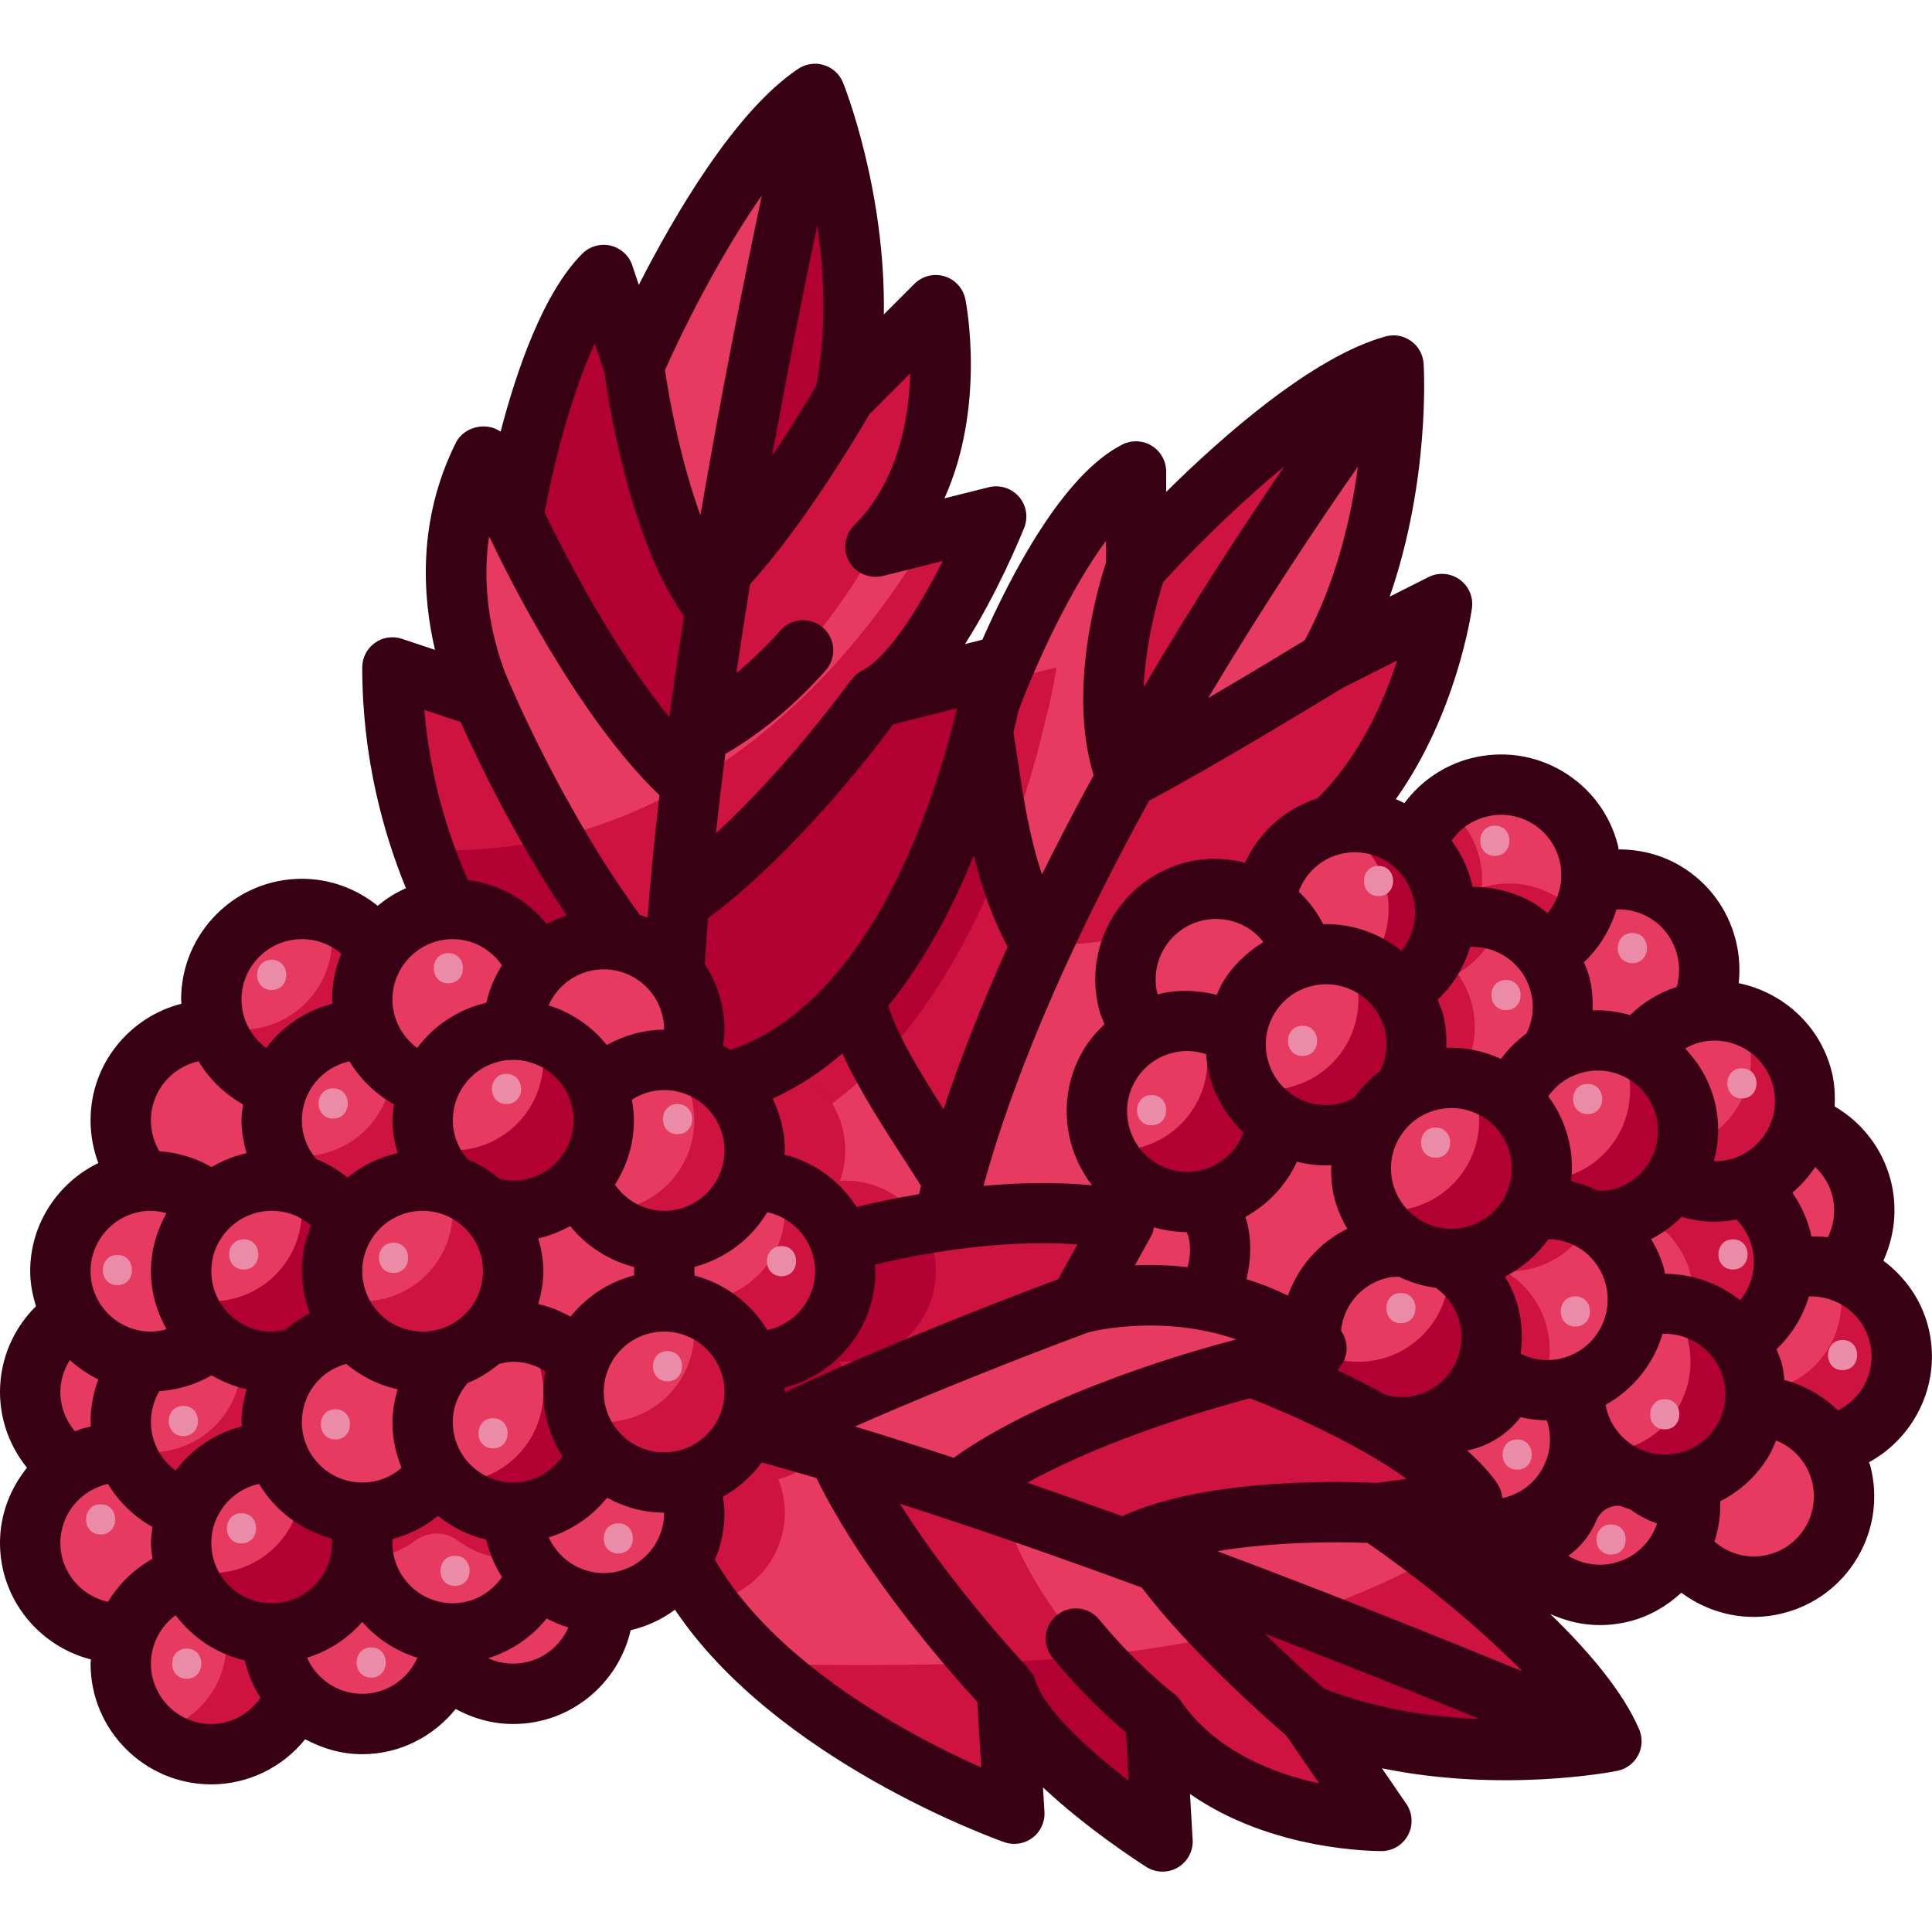 <svg id="Two_Tone" height="512" viewBox="0 0 64 64" width="512" xmlns="http://www.w3.org/2000/svg"><path d="m33 17.11-4 1c3-3 2-8 2-8l-3 3c1-5-1-10-1-10-3 2-6 9-6 9l-1-3c-2 2-3 8-3 8l-1-2c-2 4 0 8 0 8l-3-1c0 3.47 1 6.27 1.85 8.01.05-.01.1-.01.15-.01 1.29 0 2.39.81 2.81 1.96.54-.59 1.32-.96 2.19-.96.2 0 .4.02.59.06.7.14 1.32.52 1.74 1.06.42.51.67 1.17.67 1.88 0 .39-.08.77-.22 1.11.47.12.89.36 1.24.68 1.74-.46 3.16-1.52 4.32-2.85 2.35-2.69 3.62-6.51 4.21-8.85.08-.33.15-.63.21-.89 0 0 0-.01.01-.02.16-.74.23-1.18.23-1.18l-4 1c2-1 4-6 4-6z" fill="#e63a60"/><path d="m43.98 21.92c2.51-4.44 2.18-9.81 2.18-9.81-3.47.96-8.52 6.67-8.52 6.67l-.01-3.16c-2.44 1.23-4.72 7.29-4.86 7.67-.01.01-.01.02-.01.02-.06.26-.13.56-.21.89-.59 2.34-1.86 6.16-4.21 8.85-1.16 1.33-2.58 2.39-4.32 2.85.6.54.98 1.33.98 2.21 0 .36-.06.7-.18 1.01.06-.01.12-.01.18-.01 1.33 0 2.45.86 2.84 2.06l.16-.06c.78-.21 1.94-.48 3.26-.67 1.07-.16 2.24-.26 3.43-.25.36-.79 1.07-1.42 1.99-1.66.05-.02.1-.03.16-.04-.18-.28-.32-.59-.41-.93-.34-1.35.27-2.71 1.43-3.36-.22-.3-.39-.63-.48-1.01-.21-.81-.07-1.62.32-2.28.4-.66 1.04-1.17 1.84-1.37.84-.22 1.69-.06 2.36.37.12-1.21.98-2.26 2.23-2.58.01 0 .03-.01.04-.01 2.96-2.75 3.6-7.31 3.6-7.31z" fill="#e63a60"/><path d="m53.38 57.68s0 0-.01-.01c-.68-1.59-2.49-3.39-4.19-4.84-1.84-1.56-3.54-2.7-3.54-2.7l1.7-.23 1.43-.2c-.35-.51-.89-1.01-1.53-1.47-.5-.38-1.07-.73-1.64-1.05-.4-.11-.76-.3-1.08-.57 0 0-.01 0-.01-.01-.25-.12-.49-.24-.72-.34-1.3-.62-2.33-.99-2.33-.99l2.15-.61c-1.61-1.22-3.36-1.64-4.81-1.72-1.76-.13-3.05.24-3.05.24l1.53-2.76c-.84-.16-1.72-.23-2.59-.23-1.19-.01-2.36.09-3.43.25-1.32.19-2.48.46-3.26.67l-.16.06c.11.29.16.61.16.94 0 1.66-1.34 3-3 3-.06 0-.12 0-.18-.01.12.31.18.65.18 1.01 0 .42-.08.81-.24 1.17-.35.84-1.08 1.49-1.98 1.72.14.34.22.72.22 1.11 0 .58-.17 1.12-.45 1.58 2.75 5.47 11.05 8.39 11.05 8.39l-.25-4.12c.61 2.15 5.16 5.04 5.16 5.04l-.24-4.12c2.39 3.51 7.49 3.44 7.49 3.44l-2.4-3.5c4.73 1.91 10.02.86 10.02.86z" fill="#e63a60"/><path d="m53.38 57.68s0 0-.01-.01c-.68-1.59-2.49-3.39-4.19-4.84-1.84-1.56-3.54-2.7-3.54-2.7l1.7-.23 1.43-.2c-.35-.51-.89-1.01-1.53-1.47-.5-.38-1.07-.73-1.64-1.05-.4-.11-.76-.3-1.08-.57 0 0-.01 0-.01-.01-.25-.12-.49-.24-.72-.34-1.3-.62-2.33-.99-2.33-.99l2.15-.61c-1.61-1.22-3.36-1.64-4.81-1.72-1.76-.13-3.05.24-3.05.24l1.53-2.76c-.84-.16-1.72-.23-2.59-.23-1.19-.01-2.36.09-3.43.25-1.32.19-2.48.46-3.26.67l-.16.06c.11.29.16.61.16.94 0 1.66-1.34 3-3 3-.06 0-.12 0-.18-.01.12.31.18.65.18 1.01 0 .42-.08.81-.24 1.17-.35.84-1.08 1.49-1.98 1.72.14.34.22.72.22 1.11 0 .58-.17 1.12-.45 1.58 2.75 5.47 11.05 8.39 11.05 8.39l-.25-4.12c.61 2.15 5.16 5.04 5.16 5.04l-.24-4.12c2.39 3.51 7.49 3.44 7.49 3.44l-2.4-3.5c4.73 1.91 10.02.86 10.02.86z" fill="#e63a60"/><path d="m43.98 21.92c2.51-4.44 2.18-9.81 2.18-9.81-3.47.96-8.52 6.67-8.52 6.67l-.01-3.16c-2.44 1.23-4.72 7.29-4.86 7.67-.01.01-.01.02-.01.02-.06.26-.13.56-.21.89-.59 2.34-1.86 6.16-4.21 8.85-1.16 1.33-2.58 2.39-4.32 2.85.6.54.98 1.33.98 2.21 0 .36-.06.7-.18 1.01.06-.01.12-.01.18-.01 1.33 0 2.45.86 2.84 2.06l.16-.06c.78-.21 1.94-.48 3.26-.67 1.07-.16 2.24-.26 3.43-.25.36-.79 1.07-1.42 1.99-1.66.05-.02.1-.03.16-.04-.18-.28-.32-.59-.41-.93-.34-1.35.27-2.71 1.43-3.36-.22-.3-.39-.63-.48-1.01-.21-.81-.07-1.62.32-2.28.4-.66 1.04-1.17 1.84-1.37.84-.22 1.69-.06 2.36.37.12-1.21.98-2.26 2.23-2.58.01 0 .03-.01.04-.01 2.96-2.75 3.6-7.31 3.6-7.31z" fill="#e63a60"/><path d="m33 17.11-4 1c3-3 2-8 2-8l-3 3c1-5-1-10-1-10-3 2-6 9-6 9l-1-3c-2 2-3 8-3 8l-1-2c-2 4 0 8 0 8l-3-1c0 3.47 1 6.27 1.85 8.01.05-.01.1-.01.15-.01 1.29 0 2.39.81 2.81 1.96.54-.59 1.32-.96 2.19-.96.2 0 .4.02.59.06.7.14 1.32.52 1.74 1.06.42.51.67 1.17.67 1.88 0 .39-.08.77-.22 1.11.47.12.89.36 1.24.68 1.74-.46 3.16-1.52 4.32-2.85 2.35-2.69 3.62-6.51 4.21-8.85.08-.33.15-.63.21-.89 0 0 0-.01.01-.02.16-.74.23-1.18.23-1.18l-4 1c2-1 4-6 4-6z" fill="#e63a60"/><path d="m62.91 44.2c-.26-1.02-1.01-1.78-1.92-2.09.65-.73.94-1.74.67-2.76-.26-1.02-1.02-1.79-1.96-2.1.13-.48.14-1 0-1.52-.39-1.53-1.89-2.49-3.42-2.21.33-.62.44-1.38.25-2.14-.42-1.61-2.05-2.57-3.65-2.16-.06.01-.12.03-.18.05.04-.33.02-.67-.07-1.02-.41-1.61-2.05-2.57-3.65-2.16-1.02.26-1.77 1-2.09 1.92-.71-.64-1.72-.93-2.72-.69-.01 0-.03.01-.04.01-1.25.32-2.11 1.37-2.23 2.58-.67-.43-1.52-.59-2.36-.37-.8.2-1.44.71-1.84 1.37-.39.66-.53 1.47-.32 2.28.09.38.26.71.48 1.01-1.16.65-1.77 2.01-1.43 3.36.09.34.23.65.41.93-.06.01-.11.02-.16.04-.92.24-1.63.87-1.99 1.66.87 0 1.75.07 2.59.23l-1.53 2.76s1.29-.37 3.05-.24c1.45.08 3.2.5 4.81 1.72l-2.15.61s.444.16 1.112.443c-.353.36-.572.853-.572 1.397 0 1.105.895 2 2 2 .377 0 .729-.105 1.029-.287-.014.094-.029.189-.029.287 0 1.105.895 2 2 2 .003 0 .005-.001.008-.001.617.459 1.377 1.047 2.172 1.721.59-.28 1.05-.74 1.35-1.28.69 1 1.96 1.51 3.21 1.19.84-.22 1.5-.76 1.88-1.46.7 1 1.96 1.51 3.21 1.19 1.61-.41 2.57-2.04 2.16-3.65-.09-.34-.23-.66-.42-.94.06 0 .11-.02.17-.03 1.61-.41 2.58-2.04 2.17-3.65zm-16.94 3.204c0-.001.001-.002.001-.004.001.001.002.001.003.002-.002.001-.003.001-.004.002z" fill="#e63a60"/><path d="m27.84 41.17c-.39-1.2-1.51-2.06-2.84-2.06-.06 0-.12 0-.18.01.12-.31.18-.65.18-1.01 0-.88-.38-1.67-.98-2.21-.35-.32-.77-.56-1.24-.68.14-.34.22-.72.22-1.11 0-.71-.25-1.37-.67-1.88-.42-.54-1.04-.92-1.74-1.06-.19-.04-.39-.06-.59-.06-.87 0-1.65.37-2.19.96-.42-1.15-1.52-1.96-2.81-1.96-.05 0-.1 0-.15.01-.98.04-1.84.56-2.35 1.33-.54-.81-1.45-1.34-2.5-1.34-1.66 0-3 1.34-3 3 0 .36.06.7.18 1.01-.06-.01-.12-.01-.18-.01-1.66 0-3 1.34-3 3 0 .78.29 1.49.77 2.01-1.55.11-2.77 1.41-2.77 2.99 0 .54.14 1.04.38 1.47-.83.54-1.38 1.47-1.38 2.53 0 1.05.53 1.96 1.34 2.5-.81.54-1.34 1.45-1.34 2.5 0 1.66 1.34 3 3 3 .06 0 .12 0 .18-.01-.12.31-.18.65-.18 1.01 0 1.66 1.34 3 3 3 1.29 0 2.39-.81 2.81-1.96.54.59 1.32.96 2.19.96 1.29 0 2.39-.81 2.8-1.95.55.59 1.33.95 2.2.95 1.66 0 3-1.34 3-3 1.08 0 2.02-.57 2.55-1.42.28-.46.45-1 .45-1.58 0-.39-.08-.77-.22-1.11.9-.23 1.63-.88 1.98-1.72.16-.36.24-.75.24-1.17 0-.36-.06-.7-.18-1.01.06.01.12.01.18.01 1.66 0 3-1.34 3-3 0-.33-.05-.65-.16-.94z" fill="#e63a60"/><path d="m28 13.11s-2.16 3.78-4.09 5.78h-.01c1.38-8.4 3.1-15.78 3.1-15.78s2 5 1 10z" fill="#b20033"/><path d="m22.89 25.95c-3.09-2.67-5.89-8.84-5.89-8.84s1-6 3-8l1 3s.7 5.63 2.7 8.03c-.22 1.4-.42 2.81-.61 4.22-.07.53-.13 1.06-.2 1.59z" fill="#b20033"/><path d="m34.49 31.32h.01c-1.2 2.6-2.23 5.25-2.91 7.79-1.26-2-2.98-4.38-3.25-6.06 2.35-2.69 3.62-6.51 4.21-8.85.38 2.25.55 4.79 1.94 7.12z" fill="#ce1340"/><path d="m34.5 31.32c.87-1.88 1.83-3.75 2.82-5.53 2.46-1.29 6.66-3.87 6.66-3.87l3.79-1.91s-.64 4.56-3.6 7.31c-.01 0-.03.01-.04.01-1.25.32-2.11 1.37-2.23 2.58-.67-.43-1.52-.59-2.36-.37-.8.2-1.44.71-1.84 1.37-.98.39-3.01.41-3.2.41z" fill="#ce1340"/><path d="m46.16 12.11s-4.64 6.09-8.84 13.68c-1.16-2.91.32-7.01.32-7.01s5.05-5.71 8.52-6.67z" fill="#ce1340"/><path d="m53.37 57.67c.01.01.01.01.01.01s-5.29 1.05-10.02-.86c0 0-3.3-2.81-4.91-5.07 7.81 2.88 14.59 5.78 14.92 5.92z" fill="#ce1340"/><path d="m45.64 50.13s-5.68-.35-8.4 1.18c-1.32-.48-2.67-.96-4.02-1.42-.49-.16-.97-.33-1.45-.48v-.01c3.2-2.55 9.69-4.13 9.69-4.13s1.03.37 2.33.99c.23.1.47.22.72.34 0 .01.01.01.01.01.32.27.68.46 1.08.57.57.32 1.14.67 1.64 1.05.64.46 1.18.96 1.53 1.47l-1.43.2z" fill="#ce1340"/><path d="m38.27 56.88.24 4.12s-4.55-2.89-5.16-5.04c0 0-3.94-4.15-5.6-7.83 1.31.39 2.65.82 4.02 1.28.48.15.96.32 1.45.48l-.01.04c1.19 4.02 5.06 6.95 5.06 6.95z" fill="#ce1340"/><path d="m34.69 40.19c.87 0 1.75.07 2.59.23l-1.53 2.76s-6.13 2.25-10.27 4.29v.01c-.24-.07-.48-.14-.72-.2.16-.36.24-.75.24-1.17 0-.36-.06-.7-.18-1.01.06.01.12.01.18.01 1.66 0 3-1.34 3-3 0-.33-.05-.65-.16-.94l.16-.06c.78-.21 1.94-.48 3.26-.67 1.07-.16 2.24-.26 3.43-.25z" fill="#ce1340"/><path d="m23.9 18.89h.01c1.93-2 4.09-5.78 4.09-5.78l3-3s1 5-2 8c0 0-2.17 4.34-5.9 6.25h-.01c.19-1.41.39-2.82.61-4.22.07-.42.14-.83.2-1.25z" fill="#ce1340"/><path d="m28.34 33.05c-1.16 1.33-2.58 2.39-4.32 2.85-.35-.32-.77-.56-1.24-.68.14-.34.22-.72.22-1.11 0-.71-.25-1.37-.67-1.88.04-.76.1-1.55.16-2.35h.01c3.32-2.31 6.5-6.77 6.5-6.77l4-1s-.07.44-.23 1.18c-.01.01-.01.02-.01.02-.06.26-.13.56-.21.89-.59 2.34-1.86 6.16-4.21 8.85z" fill="#b20033"/><path d="m20 31.11c-.87 0-1.65.37-2.19.96-.42-1.15-1.52-1.96-2.81-1.96-.05 0-.1 0-.15.01-.85-1.74-1.85-4.54-1.85-8.01l3 1s1.82 4.37 4.59 8.06c-.19-.04-.39-.06-.59-.06z" fill="#ce1340"/><path d="m23.9 18.89c-.06.42-.13.83-.2 1.25-2-2.4-2.7-8.03-2.7-8.03s3-7 6-9c0 0-1.72 7.38-3.1 15.78z" fill="#e63a60"/><path d="m17 17.11s2.8 6.17 5.89 8.84c-.16 1.34-.29 2.65-.4 3.93-.06.8-.12 1.59-.16 2.35-.42-.54-1.04-.92-1.74-1.06-2.77-3.69-4.59-8.06-4.59-8.06s-2-4 0-8z" fill="#e63a60"/><path d="m33 17.11s-2 5-4 6c0 0-3.18 4.46-6.5 6.77h-.01c.11-1.28.24-2.59.4-3.93.07-.53.13-1.06.2-1.59h.01c3.73-1.91 5.9-6.25 5.9-6.25z" fill="#e63a60"/><path d="m14.039 28.158c.262.748.543 1.413.811 1.962.05-.01.1-.01.15-.01 1.29 0 2.39.81 2.81 1.96.54-.59 1.32-.96 2.19-.96.2 0 .4.02.59.06-.84-1.119-1.591-2.3-2.232-3.404-1.363.323-2.808.45-4.319.392z" fill="#b20033"/><path d="m20.59 31.17c.7.14 1.32.52 1.74 1.06.04-.76.1-1.55.16-2.35.11-1.28.24-2.59.4-3.93-.003-.003-.007-.007-.01-.01-1.396.817-2.906 1.444-4.522 1.826.641 1.104 1.392 2.285 2.232 3.404z" fill="#ce1340"/><path d="m22.892 25.934c-.001.005-.001.011-.002.016-.16 1.34-.29 2.65-.4 3.93h.01c3.32-2.31 6.5-6.77 6.5-6.77 2-1 4-6 4-6l-2.165.541c-1.956 3.334-4.63 6.341-7.943 8.283z" fill="#ce1340"/><path d="m46.16 12.11s.33 5.37-2.18 9.81c0 0-4.2 2.58-6.66 3.87 4.2-7.59 8.84-13.68 8.84-13.68z" fill="#e63a60"/><path d="m37.64 18.78s-1.48 4.1-.32 7.01c-.99 1.78-1.95 3.65-2.82 5.53-.01 0-.01 0-.01 0-1.39-2.33-1.56-4.87-1.94-7.12.08-.33.15-.63.21-.89 0 0 0-.01.01-.02.14-.38 2.42-6.44 4.86-7.67z" fill="#e63a60"/><path d="m34.5 31.32c.19 0 2.22-.02 3.2-.41-.39.66-.53 1.47-.32 2.28.09.38.26.71.48 1.01-1.16.65-1.77 2.01-1.43 3.36.09.34.23.65.41.93-.06.01-.11.02-.16.04-.92.24-1.63.87-1.99 1.66-1.19-.01-2.36.09-3.43.25.1-.44.21-.88.33-1.33.68-2.54 1.71-5.19 2.91-7.79z" fill="#e63a60"/><path d="m28.34 33.05c.27 1.68 1.99 4.06 3.25 6.06-.12.45-.23.89-.33 1.33-1.32.19-2.48.46-3.26.67l-.16.06c-.39-1.2-1.51-2.06-2.84-2.06-.06 0-.12 0-.18.01.12-.31.18-.65.18-1.01 0-.88-.38-1.67-.98-2.21 1.74-.46 3.16-1.52 4.32-2.85z" fill="#e63a60"/><path d="m33.27 28.28v.01c-.86 2.2-2.09 4.6-3.8 6.51l-.33.36c-.4-.76-.7-1.49-.8-2.11 2.35-2.69 3.62-6.51 4.21-8.85.12.71.22 1.45.34 2.2.04.25.09.5.14.76.01.05.02.11.03.17.06.32.13.63.21.95z" fill="#b20033"/><path d="m35 22.11s-.08.51-.27 1.37c-.01.01-.01.02-.01.02-.08.3-.16.65-.25 1.03-.27 1.05-.66 2.36-1.2 3.75-.08-.32-.15-.63-.21-.95-.01-.06-.02-.12-.03-.17-.05-.26-.1-.51-.14-.76-.12-.75-.22-1.49-.34-2.2.08-.33.15-.63.21-.89 0 0 0-.01.01-.02.03-.07.12-.32.27-.7z" fill="#ce1340"/><path d="m29.14 35.16c-1.17 1.22-2.54 2.21-4.15 2.75-.05-.8-.42-1.51-.97-2.01 1.74-.46 3.16-1.52 4.32-2.85.1.62.4 1.35.8 2.11z" fill="#ce1340"/><path d="m22.89 25.95c-.16 1.34-.29 2.65-.4 3.93-.03.44-.07.87-.1 1.3-.32.06-.62.18-.89.34-.28-.17-.58-.28-.91-.35-.84-1.12-1.59-2.3-2.23-3.4 1.61-.39 3.12-1.01 4.52-1.83z" fill="#ce1340"/><path d="m27.56 36.55c-.78.58-1.63 1.05-2.57 1.36-.05-.8-.42-1.51-.97-2.01.63-.17 1.22-.41 1.77-.72 0 .01 0 .03-.01.04.47.12.89.36 1.24.68.21.19.39.41.54.65z" fill="#b20033"/><path d="m38.45 51.75c-.4-.15-.8-.29-1.21-.44 2.72-1.53 8.4-1.18 8.4-1.18s1.7 1.14 3.54 2.7c1.7 1.45 3.51 3.25 4.19 4.84-.33-.14-7.11-3.04-14.92-5.92z" fill="#e63a60"/><path d="m43.36 56.82 2.4 3.5s-5.1.07-7.49-3.44c0 0-3.87-2.93-5.06-6.95l.01-.04c1.35.46 2.7.94 4.02 1.42.41.15.81.29 1.21.44 1.61 2.26 4.91 5.07 4.91 5.07z" fill="#e63a60"/><path d="m41.46 45.27s-6.49 1.58-9.69 4.13v.01c-1.37-.46-2.71-.89-4.02-1.28-.77-.23-1.53-.45-2.27-.65v-.01c4.14-2.04 10.27-4.29 10.27-4.29s1.29-.37 3.05-.24c1.45.08 3.2.5 4.81 1.72z" fill="#e63a60"/><path d="m33.35 55.96.25 4.12s-8.3-2.92-11.05-8.39c.28-.46.45-1 .45-1.58 0-.39-.08-.77-.22-1.11.9-.23 1.63-.88 1.98-1.72.24.06.48.13.72.2.74.2 1.5.42 2.27.65 1.66 3.68 5.6 7.83 5.6 7.83z" fill="#e63a60"/><path d="m53.37 57.67c-.263-.111-4.612-1.971-10.309-4.176-.829.263-1.671.486-2.525.673 1.422 1.457 2.824 2.652 2.824 2.652 4.73 1.91 10.02.86 10.02.86s0 .001-.01-.009z" fill="#b20033"/><path d="m36.133 54.851c-1.18.118-2.37.195-3.567.24.474.541.785.87.785.87.61 2.15 5.16 5.04 5.16 5.04l-.24-4.12c-.001-.001-1-.759-2.138-2.03z" fill="#b20033"/><path d="m49.18 52.83c-.567-.481-1.114-.914-1.609-1.294-1.443.823-2.952 1.464-4.51 1.959 5.697 2.205 10.046 4.064 10.309 4.176-.68-1.591-2.49-3.391-4.19-4.841z" fill="#ce1340"/><path d="m40.536 54.168c-1.441.317-2.913.535-4.404.683 1.138 1.271 2.137 2.029 2.137 2.029 2.39 3.51 7.49 3.44 7.49 3.44l-2.4-3.5c.001 0-1.401-1.195-2.823-2.652z" fill="#ce1340"/><path d="m33.35 55.96s-.31-.328-.785-.87c-2.434.092-4.887.07-7.31.043 3.512 3.239 8.345 4.946 8.345 4.946z" fill="#ce1340"/><path d="m31 42.11c0 1.66-1.34 3-3 3-.06 0-.12 0-.18-.01.12.31.18.65.18 1.01 0 .07 0 .13-.01.2-.87.38-1.73.77-2.51 1.16v.01c-.24-.07-.48-.14-.72-.2.16-.36.24-.75.24-1.17 0-.36-.06-.7-.18-1.01.06.01.12.01.18.01 1.66 0 3-1.34 3-3 0-.33-.05-.65-.16-.94l.16-.06c.64-.17 1.53-.38 2.55-.56.12.19.22.4.29.62.11.29.16.61.16.94z" fill="#b20033"/><path d="m30.55 40.55c-1.02.18-1.91.39-2.55.56l-.16.06c-.39-1.2-1.51-2.06-2.84-2.06-.06 0-.12 0-.18.01.12-.31.18-.65.18-1.01 0-.88-.38-1.67-.98-2.21.63-.17 1.22-.41 1.77-.72 0 .01 0 .03-.01.04.47.12.89.36 1.24.68.6.54.98 1.33.98 2.21 0 .36-.06.7-.18 1.01.06-.01.12-.01.18-.01 1.09 0 2.04.58 2.55 1.44z" fill="#ce1340"/><path d="m27.99 46.31c-.02.35-.1.67-.23.97-.11.26-.26.51-.44.72-.62-.18-1.24-.36-1.84-.52v-.01c.78-.39 1.64-.78 2.51-1.16z" fill="#ce1340"/><path d="m25.78 49c.14.34.22.72.22 1.11 0 .58-.17 1.12-.45 1.58-.46.74-1.24 1.27-2.15 1.39-.32-.44-.61-.91-.85-1.39.28-.46.45-1 .45-1.58 0-.39-.08-.77-.22-1.11.9-.23 1.63-.88 1.98-1.72.24.06.48.13.72.2.6.16 1.22.34 1.84.52-.38.49-.92.84-1.54 1z" fill="#ce1340"/><path d="m20 53.11c0 1.66-1.34 3-3 3-.87 0-1.65-.36-2.2-.95.13-.32.2-.68.2-1.05 1.29 0 2.39-.81 2.81-1.96.54.59 1.32.96 2.19.96z" fill="#e63a60"/><path d="m22 49.11c.27 0 .53-.04.78-.11.14.34.22.72.22 1.11 0 .58-.17 1.12-.45 1.58-.53.85-1.47 1.42-2.55 1.42-.87 0-1.65-.37-2.19-.96-.5-.53-.81-1.25-.81-2.04 1.29 0 2.39-.81 2.81-1.96.54.59 1.32.96 2.19.96z" fill="#e63a60"/><path d="m17 44.11c.87 0 1.65.37 2.19.96-.12.32-.19.67-.19 1.04 0 .79.31 1.51.81 2.04-.42 1.15-1.52 1.96-2.81 1.96-1.05 0-1.96-.53-2.5-1.34-.31-.48-.5-1.05-.5-1.66s.18-1.18.5-1.65v-.01c.12-.18.26-.34.41-.49.45-.14.85-.38 1.18-.7.28-.1.59-.15.91-.15z" fill="#e63a60"/><path d="m19.81 48.15c-.42 1.15-1.52 1.96-2.81 1.96-.9 0-1.7-.39-2.25-1.02.08.02.17.02.25.02 1.66 0 3-1.34 3-3 0-.76-.29-1.45-.76-1.98.77.05 1.46.41 1.95.94-.12.32-.19.67-.19 1.04 0 .79.31 1.51.81 2.04z" fill="#b20033"/><path d="m17.81 52.15c-.42 1.15-1.52 1.96-2.81 1.96-1.66 0-3-1.34-3-3 0-.36.06-.7.18-1.01.97-.05 1.81-.57 2.32-1.33.54.81 1.45 1.34 2.5 1.34 0 .79.31 1.51.81 2.04z" fill="#e63a60"/><path d="m9.9 44.97c.33-.33.74-.58 1.2-.72.22-.07.45-.11.68-.13.54.61 1.34.99 2.22.99.07 0 .15 0 .22-.01.1.11.2.23.28.35v.01c-.32.47-.5 1.04-.5 1.65s.19 1.18.5 1.66c-.51.76-1.35 1.28-2.32 1.33-.06.01-.12.01-.18.01s-.12 0-.18-.01c-1.23-.07-2.25-.87-2.64-1.98-.12-.31-.18-.65-.18-1.01 0-.62.18-1.2.5-1.67.12-.17.25-.33.39-.47z" fill="#e63a60"/><path d="m17.4 51.59c-.14.03-.29.04-.44.04-.68 0-1.3-.22-1.8-.6-.42-.32-.99-.3-1.41.01-.46.34-1.01.55-1.61.58-.03.01-.06.01-.09.01-.03-.17-.05-.34-.05-.52 0-.36.06-.7.18-1.01.97-.05 1.81-.57 2.32-1.33.54.81 1.45 1.34 2.5 1.34 0 .54.14 1.05.4 1.48z" fill="#ce1340"/><path d="m14.5 45.46c-.32.47-.5 1.04-.5 1.65s.19 1.18.5 1.66c-.51.76-1.35 1.28-2.32 1.33-.06.01-.12.01-.18.01s-.12 0-.18-.01c-.83-.05-1.56-.43-2.07-1.01.08.02.17.02.25.02 1.66 0 3-1.34 3-3 0-.47-.11-.91-.3-1.3.39.19.84.3 1.3.3.07 0 .15 0 .22-.01.1.11.2.23.28.35z" fill="#e63a60"/><path d="m12 51.11c0 1.66 1.34 3 3 3 0 .37-.07.73-.2 1.05-.41 1.14-1.51 1.95-2.8 1.95-.87 0-1.65-.37-2.19-.96-.5-.53-.81-1.25-.81-2.04 1.66 0 3-1.34 3-3z" fill="#e63a60"/><path d="m9.18 48.12c.39 1.11 1.41 1.91 2.64 1.98.12.31.18.65.18 1.01 0 1.66-1.34 3-3 3-1.27 0-2.35-.78-2.78-1.89-.14-.34-.22-.72-.22-1.11s.08-.77.22-1.11c.43-1.11 1.51-1.89 2.78-1.89.06 0 .12 0 .18.01z" fill="#e63a60"/><path d="m15 54.11c0 .37-.07.73-.2 1.05-.11.32-.28.61-.49.86-.72-.17-1.34-.6-1.76-1.18-.27-.39-.83-.39-1.1 0-.42.58-1.03 1.01-1.75 1.18-.44-.51-.7-1.18-.7-1.91 1.66 0 3-1.34 3-3 0 1.66 1.34 3 3 3z" fill="#e63a60"/><path d="m12 51.11c0 1.66-1.34 3-3 3-1.27 0-2.35-.78-2.78-1.89-.03-.08-.06-.16-.08-.24.27.09.56.13.86.13 1.59 0 2.88-1.22 2.99-2.78.49.45 1.12.73 1.83.77.12.31.18.65.18 1.01z" fill="#b20033"/><path d="m9 54.11c0 .79.31 1.51.81 2.04-.42 1.15-1.52 1.96-2.81 1.96-1.66 0-3-1.34-3-3 0-.36.06-.7.18-1.01.32-.92 1.09-1.63 2.04-1.88.43 1.11 1.51 1.89 2.78 1.89z" fill="#e63a60"/><path d="m9.81 56.15c-.42 1.15-1.52 1.96-2.81 1.96-.75 0-1.43-.27-1.95-.72 1.39-.26 2.45-1.48 2.45-2.95 0-.28-.04-.55-.12-.81.47.31 1.02.48 1.62.48 0 .79.31 1.51.81 2.04z" fill="#ce1340"/><path d="m9 47.11c0 .36.06.7.18 1.01-.06-.01-.12-.01-.18-.01-1.27 0-2.35.78-2.78 1.89-.95-.25-1.72-.96-2.04-1.88-.12-.31-.18-.65-.18-1.01 0-.78.29-1.49.77-2.01.08.01.15.01.23.01.77 0 1.47-.29 2-.77.53.48 1.23.77 2 .77.07 0 .14 0 .21-.02.11.11.2.23.29.35-.32.47-.5 1.05-.5 1.67z" fill="#e63a60"/><path d="m9 47.11c0 .36.06.7.18 1.01-.06-.01-.12-.01-.18-.01-1.27 0-2.35.78-2.78 1.89-.95-.25-1.72-.96-2.04-1.88-.02-.05-.03-.09-.05-.14.27.08.57.13.87.13 1.66 0 3-1.34 3-3 0-.06 0-.12-.01-.18.31.12.65.18 1.01.18.07 0 .14 0 .21-.02.11.11.2.23.29.35-.32.47-.5 1.05-.5 1.67z" fill="#ce1340"/><path d="m6.22 52.22c-.95.25-1.72.96-2.04 1.88-.06.01-.12.01-.18.01-1.66 0-3-1.34-3-3 0-1.05.53-1.96 1.34-2.5.48-.31 1.05-.5 1.66-.5.06 0 .12 0 .18.01.32.92 1.09 1.63 2.04 1.88-.14.34-.22.72-.22 1.11s.08.77.22 1.11z" fill="#e63a60"/><path d="m4.77 45.1c-.48.52-.77 1.23-.77 2.01 0 .36.06.7.18 1.01-.06-.01-.12-.01-.18-.01-.61 0-1.18.19-1.66.5-.81-.54-1.34-1.45-1.34-2.5 0-1.06.55-1.99 1.38-2.53.48.85 1.36 1.44 2.39 1.52z" fill="#e63a60"/><path d="m7 39.88c-.62.54-1 1.34-1 2.23s.38 1.69 1 2.23c-.53.48-1.23.77-2 .77-.08 0-.15 0-.23-.01-1.03-.08-1.91-.67-2.39-1.52-.24-.43-.38-.93-.38-1.47 0-1.58 1.22-2.88 2.77-2.99.08-.01.15-.01.23-.01.77 0 1.47.29 2 .77z" fill="#e63a60"/><path d="m9.9 39.25c.46.14.87.39 1.2.72.15.14.28.3.4.48-.31.48-.5 1.05-.5 1.66s.19 1.18.5 1.66c-.12.18-.25.34-.4.48-.46.14-.87.39-1.2.72h-.01c-.21.07-.44.12-.68.12-.07.02-.14.02-.21.02-.77 0-1.47-.29-2-.77-.62-.54-1-1.34-1-2.23s.38-1.69 1-2.23c.53-.48 1.23-.77 2-.77.07 0 .15 0 .22.01.24.01.46.06.68.13z" fill="#e63a60"/><path d="m11 42.11c0 .61.19 1.18.5 1.66-.12.18-.25.34-.4.48-.46.14-.87.39-1.2.72h-.01c-.21.07-.44.12-.68.12-.07.02-.14.02-.21.02-.77 0-1.47-.29-2-.77-.41-.36-.72-.83-.87-1.37.27.09.57.14.87.14 1.66 0 3-1.34 3-3 0-.3-.05-.6-.13-.87.01 0 .02.01.03.01.46.14.87.39 1.2.72.15.14.28.3.4.48-.31.48-.5 1.05-.5 1.66z" fill="#b20033"/><path d="m14.5 38.77c-.08.12-.18.24-.28.35-.07-.01-.15-.01-.22-.01-.88 0-1.68.38-2.22.99-.23-.02-.46-.06-.68-.13-.33-.33-.74-.58-1.2-.72-.15-.14-.28-.3-.4-.47-.32-.48-.5-1.05-.5-1.67 0-.39.08-.77.22-1.11.43-1.11 1.51-1.89 2.78-1.89.06 0 .12 0 .18.01.32.92 1.09 1.63 2.04 1.88-.14.34-.22.72-.22 1.11 0 .61.19 1.18.5 1.66z" fill="#e63a60"/><path d="m14.5 38.77c-.08.12-.18.24-.28.35-.07-.01-.15-.01-.22-.01-.88 0-1.68.38-2.22.99-.23-.02-.46-.06-.68-.13-.33-.33-.74-.58-1.2-.72-.15-.14-.28-.3-.4-.47-.12-.18-.22-.38-.3-.59.25.07.52.11.8.11 1.65 0 2.98-1.33 3-2.96.35.31.76.54 1.22.66-.14.34-.22.72-.22 1.11 0 .61.19 1.18.5 1.66z" fill="#ce1340"/><path d="m9.5 38.78c-.09.12-.18.23-.28.34-.07-.01-.15-.01-.22-.01-.77 0-1.47.29-2 .77-.53-.48-1.23-.77-2-.77-.08 0-.15 0-.23.01-.48-.52-.77-1.23-.77-2.01 0-1.66 1.34-3 3-3 .06 0 .12 0 .18.01.32.92 1.09 1.63 2.04 1.88-.14.34-.22.72-.22 1.11 0 .62.18 1.19.5 1.67z" fill="#e63a60"/><path d="m12.18 34.12c-.06-.01-.12-.01-.18-.01-1.27 0-2.35.78-2.78 1.89-.95-.25-1.72-.96-2.04-1.88-.12-.31-.18-.65-.18-1.01 0-1.66 1.34-3 3-3 1.05 0 1.96.53 2.5 1.34-.31.48-.5 1.05-.5 1.66 0 .36.06.7.18 1.01z" fill="#e63a60"/><path d="m12 33.11c0 .36.06.7.18 1.01-.06-.01-.12-.01-.18-.01-1.27 0-2.35.78-2.78 1.89-.95-.25-1.72-.96-2.04-1.88-.02-.05-.03-.09-.05-.14.27.08.57.13.87.13 1.66 0 3-1.34 3-3 0-.3-.05-.6-.13-.87.68.2 1.25.63 1.63 1.21-.31.48-.5 1.05-.5 1.66z" fill="#ce1340"/><path d="m15 30.11c1.29 0 2.39.81 2.81 1.96-.5.53-.81 1.25-.81 2.04-1.27 0-2.35.78-2.78 1.89-.95-.25-1.72-.96-2.04-1.88-.12-.31-.18-.65-.18-1.01 0-.61.19-1.18.5-1.66.51-.77 1.37-1.29 2.35-1.33.05-.01.1-.01.15-.01z" fill="#e63a60"/><path d="m22.33 32.23c.42.51.67 1.17.67 1.88 0 .39-.08.77-.22 1.11-.25-.07-.51-.11-.78-.11-.87 0-1.65.37-2.19.96-.42-1.15-1.52-1.96-2.81-1.96 0-.79.31-1.51.81-2.04.54-.59 1.32-.96 2.19-.96.2 0 .4.02.59.06.7.14 1.32.52 1.74 1.06z" fill="#e63a60"/><path d="m19.81 36.07c.12.32.19.67.19 1.04 0 .79-.31 1.51-.81 2.04-.54.59-1.32.96-2.19.96-.32 0-.63-.05-.91-.15-.33-.32-.73-.56-1.18-.7-.15-.15-.29-.31-.41-.49-.31-.48-.5-1.05-.5-1.66 0-.39.08-.77.22-1.11.43-1.11 1.51-1.89 2.78-1.89 1.29 0 2.39.81 2.81 1.96z" fill="#e63a60"/><path d="m20 37.11c0 .79-.31 1.51-.81 2.04-.54.59-1.32.96-2.19.96-.32 0-.63-.05-.91-.15-.33-.32-.73-.56-1.18-.7-.15-.15-.29-.31-.41-.49-.16-.25-.29-.51-.37-.8.27.09.57.14.87.14 1.66 0 3-1.34 3-3 0-.3-.05-.6-.13-.87.9.27 1.62.95 1.94 1.83.12.32.19.67.19 1.04z" fill="#b20033"/><path d="m16.09 39.96c.56.54.91 1.31.91 2.15s-.35 1.61-.91 2.15c-.33.32-.73.56-1.18.7-.22.08-.45.12-.69.14-.07.01-.15.01-.22.01-.88 0-1.68-.38-2.22-.99-.1-.11-.2-.23-.28-.35-.31-.48-.5-1.05-.5-1.66s.19-1.18.5-1.66c.08-.12.18-.24.28-.35.54-.61 1.34-.99 2.22-.99.07 0 .15 0 .22.01.24.02.47.06.69.14.45.14.85.38 1.18.7z" fill="#e63a60"/><path d="m17 42.11c0 .84-.35 1.61-.91 2.15-.33.32-.73.56-1.18.7-.22.08-.45.12-.69.14-.07.01-.15.01-.22.01-.88 0-1.68-.38-2.22-.99-.1-.11-.2-.23-.28-.35-.16-.25-.29-.51-.37-.8.27.09.57.14.87.14 1.66 0 3-1.34 3-3 0-.3-.04-.59-.13-.86.01 0 .03.01.04.01.45.14.85.38 1.18.7.56.54.91 1.31.91 2.15z" fill="#ce1340"/><path d="m24.82 45.1c.12.31.18.65.18 1.01 0 .42-.08.81-.24 1.17-.35.84-1.08 1.49-1.98 1.72-.25.07-.51.11-.78.11-.87 0-1.65-.37-2.19-.96-.5-.53-.81-1.25-.81-2.04 0-.37.07-.72.19-1.04.42-1.15 1.52-1.96 2.81-1.96.06 0 .12 0 .18.01 1.23.07 2.25.87 2.64 1.98z" fill="#e63a60"/><path d="m23 50.11c0 .09 0 .19-.02.28-.22.06-.44.09-.67.09-.5 0-.98-.12-1.39-.34-.44-.24-.98-.13-1.3.26-.55.66-1.37 1.07-2.29 1.08-.21-.41-.33-.88-.33-1.37 1.29 0 2.39-.81 2.81-1.96.54.59 1.32.96 2.19.96.27 0 .53-.04.78-.11.14.34.22.72.22 1.11z" fill="#e63a60"/><path d="m25 46.11c0 .42-.08.81-.24 1.17-.35.84-1.08 1.49-1.98 1.72-.25.07-.51.11-.78.11-.87 0-1.65-.37-2.19-.96-.31-.33-.55-.73-.68-1.18.27.09.57.14.87.14 1.66 0 3-1.34 3-3 0-.3-.04-.59-.13-.86.91.26 1.64.96 1.95 1.85.12.31.18.65.18 1.01z" fill="#ce1340"/><path d="m28 42.11c0 1.66-1.34 3-3 3-.06 0-.12 0-.18-.01-.39-1.11-1.41-1.91-2.64-1.98-.12-.31-.18-.65-.18-1.01s.06-.7.18-1.01c1.23-.07 2.25-.87 2.64-1.98.06-.01.12-.01.18-.01 1.33 0 2.45.86 2.84 2.06.11.29.16.61.16.94z" fill="#e63a60"/><path d="m28 42.11c0 1.66-1.34 3-3 3-.06 0-.12 0-.18-.01-.39-1.11-1.41-1.91-2.64-1.98-.02-.05-.03-.09-.05-.14.27.08.57.13.87.13 1.66 0 3-1.34 3-3 0-.3-.05-.6-.13-.87.93.28 1.67 1 1.97 1.93.11.29.16.61.16.94z" fill="#ce1340"/><path d="m25 38.11c0 .36-.06.7-.18 1.01-.39 1.11-1.41 1.91-2.64 1.98-.06.01-.12.01-.18.01-1.29 0-2.39-.81-2.81-1.96.5-.53.81-1.25.81-2.04 0-.37-.07-.72-.19-1.04.54-.59 1.32-.96 2.19-.96.27 0 .53.04.78.11.47.12.89.36 1.24.68.6.54.98 1.33.98 2.21z" fill="#e63a60"/><path d="m25 38.11c0 .36-.06.7-.18 1.01-.39 1.11-1.41 1.91-2.64 1.98-.06.01-.12.01-.18.01-.9 0-1.7-.39-2.24-1.02.08.02.16.02.24.02 1.66 0 3-1.34 3-3 0-.76-.29-1.45-.75-1.98.18.01.36.04.53.09.47.12.89.36 1.24.68.6.54.98 1.33.98 2.21z" fill="#ce1340"/><path d="m50.36 35.91c-.11.18-.2.37-.27.57-.11-.1-.23-.19-.36-.27.22-.08.43-.18.63-.3z" fill="#e63a60"/><path d="m47.34 49.9c.72.66 1.74.94 2.75.68.09.36.24.68.44.97-.3.54-.76 1-1.35 1.28-1.84-1.56-3.54-2.7-3.54-2.7z" fill="#e63a60"/><path d="m48.77 49.7c-.35-.51-.89-1.01-1.53-1.47.03-.34.01-.68-.08-1.03 1.02-.26 1.77-1 2.09-1.92.68.61 1.61.9 2.57.71.2.27.34.59.43.94.41 1.61-.55 3.24-2.16 3.65-1.01.26-2.03-.02-2.75-.68z" fill="#e63a60"/><path d="m48.42 42.06c-.16-.14-.33-.26-.52-.37.3.03.61 0 .92-.08.86-.22 1.54-.78 1.91-1.51h.01c.23-.04.45-.06.67-.04h.01c.48.02.94.16 1.34.4h.01c.18.1.34.22.49.35.43.38.75.9.9 1.5.09.34.11.69.08 1.02-.11 1.17-.9 2.21-2.07 2.57v.01c-.06.02-.11.04-.17.05s-.12.03-.18.03c-.96.19-1.89-.1-2.57-.71.19-.54.22-1.14.07-1.73s-.47-1.09-.89-1.48z" fill="#e63a60"/><path d="m48.46 41.68c.02.01.03.02.05.03v.01c-.18-.02-.37-.01-.55.01-.02-.02-.04-.03-.06-.04.18.02.37.01.56-.01z" fill="#e63a60"/><path d="m46.5 36.16c.25-.16.53-.28.83-.36.86-.22 1.72-.05 2.4.41.13.08.25.17.36.27.42.38.74.89.89 1.48.16.6.12 1.2-.07 1.73-.04.14-.1.28-.17.41h-.01c-.37.73-1.05 1.29-1.91 1.51-.31.08-.62.11-.92.08-.47-.02-.91-.16-1.31-.39-.68-.38-1.21-1.03-1.42-1.85s-.06-1.65.35-2.31c.24-.4.58-.74.98-.98z" fill="#e63a60"/><path d="m50.91 39.69c-.04.14-.1.28-.17.41h-.01c-.37.73-1.05 1.29-1.91 1.51-.31.08-.62.11-.92.08-.47-.02-.91-.16-1.31-.39-.5-.28-.93-.71-1.2-1.25.2.04.4.06.61.06 1.66 0 3-1.34 3-3 0-.48-.12-.94-.32-1.34.38.07.73.22 1.05.44.13.08.25.17.36.27.42.38.74.89.89 1.48.16.6.12 1.2-.07 1.73z" fill="#b20033"/><path d="m46.59 41.3c.4.23.84.37 1.31.39.19.11.36.23.52.37l.01.01c.42.39.74.89.89 1.48s.12 1.19-.07 1.73c-.32.92-1.07 1.66-2.09 1.92-.53.14-1.07.12-1.56-.02-.37-.2-.73-.4-1.08-.57 0 0-.01 0-.01-.01-.22-.16-.4-.37-.56-.6.36-.65.47-1.42.28-2.18-.09-.35-.24-.68-.44-.96.37-.71 1.04-1.26 1.88-1.47.31-.08.62-.11.92-.08z" fill="#e63a60"/><path d="m49.25 45.28c-.32.92-1.07 1.66-2.09 1.92-.53.14-1.07.12-1.56-.02-.37-.2-.73-.4-1.08-.57 0 0-.01 0-.01-.01-.22-.16-.4-.37-.56-.6.17-.31.28-.64.33-.98.23.06.47.09.72.09 1.66 0 3-1.34 3-3 0-.13-.01-.25-.03-.38.16.1.31.21.45.33l.01.01c.42.39.74.89.89 1.48s.12 1.19-.07 1.73z" fill="#b20033"/><path d="m52.7 40.43c-.01.03-.03.05-.04.08h-.01c-.37.73-1.05 1.29-1.91 1.51-.31.08-.62.11-.92.08.19.11.36.23.52.37l.01.01c.42.39.74.89.89 1.48s.12 1.19-.07 1.73c-.04.12-.09.23-.15.35-.67-.05-1.28-.32-1.77-.76.19-.54.22-1.14.07-1.73s-.47-1.09-.89-1.48l-.01-.01c-.14-.12-.29-.23-.46-.33.18-.02.37-.03.55-.01v-.01c-.02-.01-.03-.02-.05-.03.12-.01.24-.04.36-.07.86-.22 1.54-.78 1.91-1.51h.01c.23-.04.45-.06.67-.04h.01c.46.02.9.15 1.28.37z" fill="#ce1340"/><path d="m44.23 43.82c.19.76.08 1.53-.28 2.18-.05.09-.1.18-.16.26-1.3-.62-2.33-.99-2.33-.99l2.15-.61c-1.61-1.22-3.36-1.64-4.81-1.72.37-.56.93-1.01 1.61-1.23.06-.02.11-.03.17-.05 1.25-.32 2.52.19 3.21 1.2.2.28.35.61.44.96z" fill="#e63a60"/><path d="m36.84 38.49c.65.98 1.85 1.5 3.06 1.26v.01c.2.27.34.58.43.93s.11.69.08 1.02c-.68.22-1.24.67-1.61 1.23-1.76-.13-3.05.24-3.05.24l1.53-2.76c-.84-.16-1.72-.23-2.59-.23.36-.79 1.07-1.42 1.99-1.66.05-.02.1-.03.16-.04z" fill="#e63a60"/><path d="m36.84 38.49c-.18-.28-.32-.59-.41-.93-.34-1.35.27-2.71 1.43-3.36.22-.12.47-.22.73-.29.85-.22 1.69-.05 2.36.38-.04.35-.01.7.08 1.06.2.77.67 1.39 1.29 1.77v.01c-.12 1.22-.99 2.27-2.24 2.59-.06.01-.12.03-.18.03-1.21.24-2.41-.28-3.06-1.26z" fill="#e63a60"/><path d="m42.32 37.12v.01c-.12 1.22-.99 2.27-2.24 2.59-.06.01-.12.03-.18.03-1.21.24-2.41-.28-3.06-1.26-.08-.13-.16-.27-.22-.41.13.02.25.03.38.03 1.66 0 3-1.34 3-3 0-.45-.1-.89-.29-1.27.45.05.87.21 1.24.45-.04.35-.01.7.08 1.06.2.77.67 1.39 1.29 1.77z" fill="#b20033"/><path d="m41.9 29.92c.62.39 1.09 1.01 1.29 1.78-1.25.32-2.12 1.38-2.24 2.59-.67-.43-1.51-.6-2.36-.38-.26.07-.51.17-.73.29-.22-.3-.39-.63-.48-1.01-.21-.81-.07-1.62.32-2.28.4-.66 1.04-1.17 1.84-1.37.84-.22 1.69-.06 2.36.37z" fill="#e63a60"/><path d="m46.36 32.84c.22.3.38.64.48 1.02.21.81.06 1.64-.34 2.3-.4.24-.74.58-.98.98-.25.17-.53.29-.84.37-.84.21-1.69.05-2.36-.38v-.01c-.62-.38-1.09-1-1.29-1.77-.09-.36-.12-.71-.08-1.06.12-1.21.99-2.27 2.24-2.59 1.23-.31 2.47.17 3.16 1.14z" fill="#e63a60"/><path d="m46.5 36.16c-.4.24-.74.58-.98.98-.25.17-.53.29-.84.37-.84.21-1.69.05-2.36-.38v-.01c-.43-.26-.78-.64-1.03-1.1.23.06.47.09.71.09.07 0 .15 0 .22-.01.24-.02.47-.06.69-.14.45-.14.85-.38 1.18-.7.56-.54.91-1.31.91-2.15 0-.51-.13-1-.36-1.42.69.17 1.3.57 1.71 1.15h.01c.22.3.38.64.48 1.02.21.81.06 1.64-.34 2.3z" fill="#b20033"/><path d="m49.73 36.21c-.68-.46-1.54-.63-2.4-.41-.3.08-.58.2-.83.36.4-.66.55-1.49.34-2.3-.1-.38-.26-.72-.48-1.02.86-.49 1.42-1.37 1.5-2.33.06-.02.11-.04.17-.05 1.23-.31 2.47.17 3.16 1.14h.01c.22.3.38.64.48 1.02.21.81.07 1.63-.34 2.3-.41.25-.74.59-.98.99-.2.12-.41.22-.63.3z" fill="#e63a60"/><path d="m43.19 31.7c-.2-.77-.67-1.39-1.29-1.78v-.01c.12-1.21.98-2.26 2.23-2.58.01 0 .03-.01.04-.01 1-.24 2.01.05 2.72.69.42.38.74.88.89 1.48.09.34.12.69.08 1.02-.08.96-.64 1.84-1.5 2.33h-.01c-.69-.97-1.93-1.45-3.16-1.14z" fill="#e63a60"/><path d="m47.86 30.51c-.08.96-.64 1.84-1.5 2.33h-.01c-.26-.37-.61-.67-1-.87.41-.51.65-1.16.65-1.86 0-1.26-.77-2.34-1.87-2.78.01 0 .03-.01.04-.01 1-.24 2.01.05 2.72.69.42.38.74.88.89 1.48.09.34.12.69.08 1.02z" fill="#b20033"/><path d="m50.9 35.25c-.21.19-.39.41-.54.66-.2.12-.41.22-.63.3-.68-.46-1.54-.63-2.4-.41-.3.08-.58.2-.83.36.4-.66.55-1.49.34-2.3-.1-.38-.26-.72-.48-1.02.86-.49 1.42-1.37 1.5-2.33.06-.02.11-.04.17-.05.56-.14 1.12-.12 1.63.05-.21.72-.7 1.35-1.38 1.74.22.3.38.64.48 1.02.21.81.06 1.64-.34 2.3.25-.16.53-.28.83-.36.57-.15 1.13-.12 1.65.04z" fill="#ce1340"/><path d="m47.86 30.51c.04-.33.01-.68-.08-1.02-.15-.6-.47-1.1-.89-1.48.32-.92 1.07-1.66 2.09-1.92 1.6-.41 3.24.55 3.65 2.16.09.35.11.69.07 1.02-.08.97-.64 1.84-1.5 2.33h-.01c-.69-.97-1.93-1.45-3.16-1.14-.06.01-.11.03-.17.05z" fill="#e63a60"/><path d="m52.35 30.42c-.25.48-.65.9-1.15 1.18h-.01c-.69-.97-1.93-1.45-3.16-1.14-.06.01-.11.03-.17.05.04-.33.01-.68-.08-1.02-.15-.6-.47-1.1-.89-1.48.18-.52.5-.99.93-1.33.1.07.2.15.29.23.42.38.74.88.89 1.48.09.34.12.69.08 1.02.06-.02.11-.04.17-.05 1.19-.3 2.4.14 3.1 1.06z" fill="#ce1340"/><path d="m51.34 34.92c.41-.67.55-1.49.34-2.3-.1-.38-.26-.72-.48-1.02.86-.49 1.42-1.36 1.5-2.33.06-.02.12-.04.18-.05 1.6-.41 3.23.55 3.65 2.16.19.76.08 1.52-.25 2.14-.08.01-.15.03-.23.05-.74.19-1.35.64-1.74 1.24-.63-.34-1.38-.44-2.13-.25-.31.08-.59.2-.84.36z" fill="#e63a60"/><path d="m51.34 34.92c.41-.67.55-1.49.34-2.3-.1-.38-.26-.72-.48-1.02.86-.49 1.42-1.36 1.5-2.33.06-.02.12-.04.18-.05 1.6-.41 3.23.55 3.65 2.16.19.76.08 1.52-.25 2.14-.08.01-.15.03-.23.05-.74.19-1.35.64-1.74 1.24-.63-.34-1.38-.44-2.13-.25-.31.08-.59.2-.84.36z" fill="#e63a60"/><path d="m51.34 34.92c.25-.16.53-.28.84-.36.75-.19 1.5-.09 2.13.25.73.37 1.3 1.05 1.52 1.91s.04 1.73-.42 2.41c-.39.6-1 1.05-1.74 1.24-.07.02-.15.03-.22.04-.23.05-.46.06-.68.05h-.01c-.4-.24-.86-.38-1.34-.4h-.01c-.18-.1-.34-.22-.5-.37.19-.53.23-1.13.07-1.73-.15-.59-.47-1.1-.89-1.48.07-.2.16-.39.27-.57.24-.4.57-.74.98-.99z" fill="#e63a60"/><path d="m55.41 39.13c-.39.6-1 1.05-1.74 1.24-.07.02-.15.03-.22.04-.23.05-.46.06-.68.05h-.01c-.4-.24-.86-.38-1.34-.4h-.01c-.18-.1-.34-.22-.5-.37.07-.19.11-.38.14-.58 1.64-.03 2.95-1.36 2.95-3 0-.58-.17-1.12-.45-1.58.27.05.52.15.76.28.73.37 1.3 1.05 1.52 1.91s.04 1.73-.42 2.41z" fill="#b20033"/><path d="m59.7 37.25c-.25.95-.96 1.74-1.94 2.06-.07.03-.15.05-.22.07-.74.19-1.49.08-2.13-.25.46-.68.64-1.55.42-2.41s-.79-1.54-1.52-1.91c.39-.6 1-1.05 1.74-1.24.08-.02.15-.04.23-.05 1.53-.28 3.03.68 3.42 2.21.14.52.13 1.04 0 1.52z" fill="#e63a60"/><path d="m59.7 37.25c-.25.95-.96 1.74-1.94 2.06-.07.03-.15.05-.22.07-.74.19-1.49.08-2.13-.25.24-.34.4-.74.47-1.16 1.23-.37 2.12-1.51 2.12-2.86 0-.56-.16-1.09-.43-1.54 1.01.27 1.86 1.07 2.13 2.16.14.52.13 1.04 0 1.52z" fill="#ce1340"/><path d="m55.41 39.13c.64.33 1.39.44 2.13.25.07-.02.15-.04.22-.07.6.39 1.05 1 1.25 1.76.09.34.11.69.07 1.02-.08.97-.64 1.84-1.5 2.32-.7-.96-1.94-1.45-3.17-1.13-.06.01-.12.03-.17.05.03-.33.01-.68-.08-1.02-.15-.6-.47-1.12-.9-1.5.06-.13.12-.26.19-.4.07-.01.15-.02.22-.04.74-.19 1.35-.64 1.74-1.24z" fill="#ce1340"/><path d="m59.08 42.09c.04-.33.02-.68-.07-1.02-.2-.76-.65-1.37-1.25-1.76.98-.32 1.69-1.11 1.94-2.06.94.31 1.7 1.08 1.96 2.1.27 1.02-.02 2.03-.67 2.76-.54-.19-1.14-.23-1.74-.07-.05.01-.11.03-.17.05z" fill="#e63a60"/><path d="m58.12 46.57c-.14 1.19-.99 2.21-2.22 2.52-1.61.41-3.24-.55-3.65-2.16-.09-.35-.12-.69-.08-1.02v-.01c1.17-.36 1.96-1.4 2.07-2.57.05-.02.11-.04.17-.05 1.23-.32 2.47.17 3.17 1.13.22.3.38.65.48 1.03s.12.77.06 1.13z" fill="#e63a60"/><path d="m58.54 43.54c-.24.35-.57.65-.96.87-.7-.96-1.94-1.45-3.17-1.13-.06.01-.12.03-.17.05.03-.33.01-.68-.08-1.02-.15-.6-.47-1.12-.9-1.5.06-.13.12-.26.19-.4.07-.01.15-.02.22-.04.74-.19 1.35-.64 1.74-1.24.47.24.99.36 1.53.33-.37.4-.86.7-1.42.84-.07.02-.15.03-.22.04-.23.05-.46.06-.68.05.18.1.34.22.49.35.43.38.75.9.9 1.5.09.34.11.69.08 1.02.05-.02.11-.04.17-.05.81-.21 1.62-.07 2.28.33z" fill="#e63a60"/><path d="m58.12 46.57c-.14 1.19-.99 2.21-2.22 2.52-1.16.3-2.34-.12-3.05-.99.05.01.1.01.15.01 1.66 0 3-1.34 3-3 0-.73-.26-1.4-.7-1.92.91.03 1.75.49 2.28 1.22.22.3.38.65.48 1.03s.12.77.06 1.13z" fill="#b20033"/><path d="m59.25 42.04c.6-.16 1.2-.12 1.74.07.91.31 1.66 1.07 1.92 2.09.41 1.61-.56 3.24-2.17 3.65-.06.01-.11.03-.17.03-.54-.81-1.46-1.3-2.45-1.31.06-.36.04-.75-.06-1.13s-.26-.73-.48-1.03c.86-.48 1.42-1.35 1.5-2.32.06-.02.12-.04.17-.05z" fill="#e63a60"/><path d="m60.74 47.85c-.06.01-.11.03-.17.03-.54-.81-1.46-1.3-2.45-1.31.03-.15.04-.31.03-.47 1.59-.07 2.85-1.38 2.85-2.99 0-.37-.07-.73-.2-1.06.07.02.13.04.19.06.91.31 1.66 1.07 1.92 2.09.41 1.61-.56 3.24-2.17 3.65z" fill="#ce1340"/><path d="m55.9 49.09c.2.77.08 1.54-.28 2.18v.01c-.38.7-1.04 1.24-1.88 1.46-1.25.32-2.52-.19-3.21-1.19-.2-.29-.35-.61-.44-.97 1.61-.41 2.57-2.04 2.16-3.65.41 1.61 2.04 2.57 3.65 2.16z" fill="#e63a60"/><path d="m55.89 50.63c-.67 0-1.32-.22-1.84-.6-.42-.3-.97-.13-1.17.34-.33.79-1.01 1.4-1.95 1.64-.15-.14-.28-.29-.4-.46-.2-.29-.35-.61-.44-.97 1.61-.41 2.57-2.04 2.16-3.65.41 1.61 2.04 2.57 3.65 2.16.14.53.12 1.05-.01 1.54z" fill="#380013"/><path d="m55.9 49.09c1.23-.31 2.08-1.33 2.22-2.52.99.01 1.91.5 2.45 1.31.19.28.33.6.42.94.41 1.61-.55 3.24-2.16 3.65-1.25.32-2.51-.19-3.21-1.19v-.01c.36-.64.48-1.41.28-2.18z" fill="#e63a60"/><g fill="#ea8ba8"><path d="m11.037 36.054c-.643 0-.645 1 0 1 .643 0 .645-1 0-1z"/><path d="m16.778 35.573c-.643 0-.645 1 0 1 .643 0 .644-1 0-1z"/><path d="m22.444 36.573c-.643 0-.645 1 0 1 .644 0 .645-1 0-1z"/><path d="m13.037 41.166c-.643 0-.645 1 0 1 .643 0 .645-1 0-1z"/><path d="m22.111 44.758c-.643 0-.644 1 0 1s.645-1 0-1z"/><path d="m8.074 41.054c-.643 0-.645 1 0 1 .644 0 .645-1 0-1z"/><path d="m9 31.795c-.643 0-.645 1 0 1 .643 0 .645-1 0-1z"/><path d="m11.111 46.684c-.643 0-.644 1 0 1s.645-1 0-1z"/><path d="m16.333 46.98c-.643 0-.644 1 0 1s.645-1 0-1z"/><path d="m8 50.128c-.643 0-.645 1 0 1 .643 0 .645-1 0-1z"/><path d="m6.185 54.61c-.643 0-.645 1 0 1 .644 0 .645-1 0-1z"/><path d="m3.333 49.832c-.643 0-.644 1 0 1s.645-1 0-1z"/><path d="m3.889 41.573c-.643 0-.645 1 0 1 .643 0 .644-1 0-1z"/></g><path d="m6.185 36.203c-.643 0-.645 1 0 1 .644 0 .645-1 0-1z" fill="#e63a60"/><path d="m14.852 31.573c-.643 0-.645 1 0 1 .643 0 .644-1 0-1z" fill="#ea8ba8"/><path d="m20.667 32.758c-.643 0-.645 1 0 1 .643 0 .644-1 0-1z" fill="#e63a60"/><path d="m25.889 41.277c-.643 0-.645 1 0 1 .643 0 .644-1 0-1z" fill="#ea8ba8"/><path d="m20.482 50.462c-.643 0-.645 1 0 1 .643 0 .644-1 0-1z" fill="#ea8ba8"/><path d="m15.074 51.536c-.643 0-.645 1 0 1 .644 0 .645-1 0-1z" fill="#ea8ba8"/><path d="m6.074 46.573c-.643 0-.645 1 0 1 .644 0 .645-1 0-1z" fill="#ea8ba8"/><path d="m12.296 54.573c-.643 0-.645 1 0 1 .644 0 .645-1 0-1z" fill="#ea8ba8"/><path d="m43.148 33.98c-.643 0-.645 1 0 1 .644 0 .645-1 0-1z" fill="#ea8ba8"/><path d="m45.667 28.684c-.643 0-.645 1 0 1 .643 0 .644-1 0-1z" fill="#ea8ba8"/><path d="m49.518 27.351c-.643 0-.644 1 0 1s.645-1 0-1z" fill="#ea8ba8"/><path d="m49.889 32.462c-.643 0-.645 1 0 1 .643 0 .644-1 0-1z" fill="#ea8ba8"/><path d="m38.148 36.277c-.643 0-.645 1 0 1 .644 0 .645-1 0-1z" fill="#ea8ba8"/><path d="m39.889 31.017c-.643 0-.645 1 0 1 .643 0 .644-1 0-1z" fill="#e63a60"/><path d="m47.556 37.351c-.643 0-.645 1 0 1 .643 0 .644-1 0-1z" fill="#ea8ba8"/><path d="m46.407 42.832c-.643 0-.645 1 0 1 .644 0 .645-1 0-1z" fill="#ea8ba8"/><path d="m52.593 35.906c-.643 0-.645 1 0 1 .643 0 .644-1 0-1z" fill="#ea8ba8"/><path d="m54.074 30.906c-.643 0-.645 1 0 1 .644 0 .645-1 0-1z" fill="#ea8ba8"/><path d="m57.704 35.388c-.643 0-.644 1 0 1 .643 0 .644-1 0-1z" fill="#ea8ba8"/><path d="m57.407 41.054c-.643 0-.645 1 0 1 .644 0 .645-1 0-1z" fill="#ea8ba8"/><path d="m55.148 46.351c-.643 0-.645 1 0 1 .644 0 .645-1 0-1z" fill="#ea8ba8"/><path d="m52.185 42.943c-.643 0-.645 1 0 1 .644 0 .645-1 0-1z" fill="#ea8ba8"/><path d="m58.926 49.351c-.643 0-.644 1 0 1 .643 0 .644-1 0-1z" fill="#e63a60"/><path d="m61.037 44.388c-.643 0-.645 1 0 1 .643 0 .645-1 0-1z" fill="#ea8ba8"/><path d="m50.259 47.684c-.643 0-.645 1 0 1 .644 0 .645-1 0-1z" fill="#ea8ba8"/><path d="m53.37 50.499c-.643 0-.645 1 0 1 .644 0 .645-1 0-1z" fill="#ea8ba8"/><path d="m50.85 46.02c-.38 1.22-1.51 2.09-2.85 2.09-.26 0-.51-.03-.75-.1.01-.27-.02-.54-.09-.81 1.02-.26 1.77-1 2.09-1.92.45.4 1 .66 1.6.74z" fill="#380013"/><path d="m3.012 54.971c-.002.047-.012.092-.012.139 0 2.206 1.794 4 4 4 1.229 0 2.366-.572 3.111-1.496.565.306 1.202.496 1.889.496 1.254 0 2.361-.591 3.095-1.497.577.313 1.22.497 1.905.497 1.898 0 3.484-1.332 3.892-3.108.54-.124 1.035-.359 1.467-.678 3.35 4.988 10.579 7.584 10.909 7.7.316.111.667.057.935-.145s.416-.524.396-.859l-.049-.81c1.454 1.362 3.128 2.446 3.425 2.635.162.103.348.155.535.155.175 0 .351-.046.507-.138.323-.19.514-.545.491-.92l-.088-1.516c2.741 1.913 6.169 1.888 6.354 1.894.369-.005.705-.212.874-.54.17-.327.146-.721-.062-1.025l-.808-1.178c4.002.816 7.612.122 7.797.084.296-.059.55-.248.69-.515.141-.267.153-.583.034-.86-.538-1.255-1.683-2.597-2.944-3.82.509.23 1.063.367 1.639.367.328 0 .66-.041.992-.125.654-.167 1.23-.503 1.711-.948.689.514 1.529.802 2.394.802.328 0 .659-.041.986-.125 1.036-.265 1.907-.917 2.451-1.836s.697-1.995.432-3.031c-.012-.046-.032-.086-.046-.131 1.562-.857 2.421-2.683 1.96-4.488-.235-.916-.781-1.662-1.485-2.189.376-.822.475-1.754.245-2.655-.269-1.048-.945-1.92-1.859-2.456.018-.386-.001-.777-.102-1.171-.392-1.529-1.624-2.612-3.076-2.911.051-.474.02-.959-.102-1.436-.265-1.037-.917-1.907-1.835-2.451-.628-.371-1.33-.546-2.041-.544-.01-.045-.011-.09-.023-.135-.265-1.037-.917-1.908-1.835-2.452-.918-.543-1.993-.697-3.032-.432-.899.23-1.668.763-2.208 1.487-.095-.043-.186-.097-.283-.132 2.011-2.821 2.499-6.158 2.522-6.327.051-.368-.106-.734-.409-.95s-.698-.248-1.031-.08l-1.284.647c1.338-3.861 1.135-7.527 1.123-7.716-.019-.301-.172-.577-.417-.752-.246-.176-.556-.232-.848-.15-2.415.668-5.406 3.313-7.262 5.148l-.002-.677c-.001-.347-.182-.668-.477-.85-.297-.182-.666-.197-.974-.041-1.971.993-3.699 4.337-4.637 6.466l-.575.144c1.072-1.682 1.83-3.529 1.961-3.855.14-.349.071-.746-.176-1.029s-.633-.402-.995-.312l-1.471.368c1.373-3.052.729-6.416.693-6.594-.072-.361-.338-.654-.69-.761-.355-.107-.736-.011-.997.25l-1.014 1.014c.062-4.084-1.28-7.503-1.351-7.678-.112-.28-.345-.494-.632-.583-.288-.089-.602-.044-.852.123-2.087 1.391-4.097 4.837-5.282 7.159l-.215-.644c-.109-.329-.381-.577-.719-.657-.337-.079-.691.021-.937.266-1.303 1.302-2.186 3.896-2.706 5.897-.466-.336-1.216-.169-1.481.363-1.297 2.593-1.095 5.159-.693 6.864l-1.096-.365c-.305-.102-.64-.052-.901.138-.259.187-.413.489-.413.81 0 3 .706 5.5 1.448 7.314-.344.145-.651.35-.938.581-.703-.568-1.582-.894-2.51-.894-2.206 0-4 1.794-4 4 0 .047.01.092.012.138-1.727.442-3.012 1.998-3.012 3.861 0 .493.09.971.257 1.417-1.331.65-2.257 2.005-2.257 3.583 0 .406.079.79.192 1.159-.754.747-1.192 1.759-1.192 2.841 0 .929.326 1.807.894 2.51-.55.686-.894 1.544-.894 2.49 0 1.862 1.285 3.418 3.012 3.861zm-1.012-8.861c0-.382.118-.742.314-1.056.281.257.598.471.943.64-.167.445-.257.923-.257 1.416 0 .047.01.092.012.138-.179.046-.357.094-.526.164-.31-.358-.486-.809-.486-1.302zm8-9c0-.955.674-1.754 1.577-1.954.356.593.862 1.085 1.476 1.428-.023.174-.053.346-.053.526 0 .373.07.735.171 1.089-.623.132-1.182.421-1.661.806-.313-.253-.658-.461-1.03-.609-.305-.355-.48-.801-.48-1.286zm6.629-5.133c-.239.377-.418.794-.52 1.241-.932.214-1.732.756-2.291 1.495-.5-.367-.818-.954-.818-1.603 0-1.103.897-2 2-2 .663 0 1.263.339 1.629.867zm.294-9.252-.007.003c-.009-.021-.011-.044-.021-.065-.015-.028-1.093-2.243-.693-4.899.527 1.118 2.897 5.947 5.643 8.578-.161 1.383-.294 2.74-.395 4.05-.079-.031-.164-.05-.245-.076-2.555-3.489-4.265-7.549-4.282-7.591zm10.119-9.956c-.207.353-.76 1.28-1.463 2.331.531-2.937 1.063-5.587 1.492-7.628.232 1.57.319 3.437-.029 5.297zm-3.839 4.298c-.632-1.735-1.019-3.728-1.174-4.809.582-1.316 1.814-3.79 3.207-5.784-.554 2.616-1.32 6.418-2.033 10.593zm9.057 11.271c.243 1.006.589 2.028 1.12 3.029-.807 1.788-1.535 3.595-2.124 5.377-.776-1.211-1.536-2.468-1.829-3.427 1.228-1.518 2.151-3.296 2.833-4.979zm7.525 2.167c.518-.133 1.058-.056 1.517.215.216.128.4.295.55.487-.551.336-1.025.788-1.363 1.358-.074.125-.123.26-.182.391-.639-.162-1.311-.185-1.962-.017-.274-1.068.372-2.16 1.44-2.434zm4.596-2.209c.517-.133 1.057-.057 1.517.215.459.271.784.707.917 1.226.161.629-.001 1.277-.394 1.756-.724-.578-1.634-.904-2.59-.88-.207-.404-.479-.769-.81-1.079.223-.599.719-1.073 1.36-1.238zm5.415 3.346c.459.272.784.707.917 1.228.121.47.062.945-.146 1.363-.323.236-.606.522-.846.844-.573-.261-1.186-.395-1.81-.367.01-.368-.011-.737-.104-1.097-.045-.174-.117-.334-.182-.496.509-.484.878-1.086 1.075-1.749.382-.016.76.076 1.096.274zm7.082 15.561c-.271.459-.707.785-1.227.917-1.067.275-2.159-.372-2.434-1.442-.013-.049-.016-.096-.024-.144.921-.514 1.587-1.362 1.882-2.349.922-.037 1.779.572 2.017 1.501.134.52.057 1.058-.214 1.517zm-5.812 1.493c-.271.458-.705.783-1.226.916-.025.006-.051.004-.076.01-.013-.171-.07-.339-.17-.486-.319-.467-.773-.914-1.291-1.34.517-.279.951-.664 1.293-1.121.517.237 1.072.374 1.641.376.013.042.031.078.042.122v.002c0 .001.001.002.001.003.134.521.058 1.06-.214 1.518zm-10.742 2.688c1.831-.306 3.88-.32 4.976-.273 1.191.818 3.415 2.5 5.124 4.249-2.476-1.018-6.096-2.474-10.1-3.976zm-2.71-15.59c.271-.458.707-.785 1.227-.917.378-.095.758-.075 1.112.044.019.226.047.452.105.676.191.747.589 1.403 1.136 1.917-.224.599-.72 1.073-1.361 1.238-.521.134-1.058.056-1.517-.215-.459-.272-.784-.707-.917-1.227-.132-.519-.056-1.057.215-1.516zm4.596-2.209c.271-.459.707-.785 1.226-.917 1.069-.274 2.16.373 2.435 1.441.118.461.056.948-.151 1.369-.329.24-.608.54-.852.874-.131.076-.273.148-.439.19-.52.132-1.058.057-1.517-.215-.459-.271-.784-.707-.917-1.226s-.057-1.058.215-1.516zm10.984 8.97c.273 1.069-.374 2.161-1.441 2.435-.475.124-.957.065-1.381-.147.072-.504.051-1.03-.084-1.553-.093-.361-.249-.691-.43-1.005.585-.291 1.065-.724 1.436-1.234.891.005 1.67.605 1.9 1.504zm-6.281 3.666c-.334.085-.679.075-1.005-.014-.549-.304-1.098-.582-1.608-.823.149-.142.254-.329.293-.539.051-.269-.015-.541-.167-.759.071-.828.657-1.535 1.502-1.75.148-.04.285-.042.418-.04.382.185.793.31 1.22.366.385.274.665.663.785 1.127.274 1.067-.372 2.159-1.438 2.432zm3.104-8.013c.273 1.068-.373 2.16-1.441 2.434-1.069.273-2.16-.373-2.434-1.441-.133-.518-.056-1.056.217-1.515.271-.46.707-.786 1.225-.918.166-.042.333-.063.5-.063.354 0 .702.095 1.015.28.459.271.785.706.918 1.223zm-11.862 2.697c.043-.077.048-.165.069-.249.352.102.715.157 1.082.159.015.046.044.08.057.128.089.341.072.696-.026 1.031-.63-.067-1.222-.082-1.742-.059zm3.142-.47c-.011-.043-.031-.081-.043-.123.752-.414 1.352-1.054 1.709-1.828.314.079.635.123.96.123.058 0 .116-.008.175-.011-.01.367.013.736.107 1.101s.245.697.426 1.007c-.932.461-1.625 1.259-1.967 2.214-.461-.225-.919-.404-1.373-.544.155-.633.174-1.297.006-1.939zm.109 5.885c1.237.477 3.588 1.513 5.19 2.669l-.983.135c-.694-.037-5.549-.238-8.437 1.1-1.04-.376-2.09-.747-3.139-1.109 2.713-1.502 6.33-2.521 7.369-2.795zm16.114-5.922c.246.246.427.56.518.917.161.629-.001 1.277-.395 1.756-.699-.557-1.571-.875-2.491-.875-.01-.046-.009-.091-.021-.137-.094-.367-.251-.7-.435-1.013.382-.189.713-.445 1.009-.735.356.102.723.16 1.093.16.241.001.482-.029.722-.073zm-3.578-4.656c.459.272.785.708.918 1.226.273 1.069-.373 2.161-1.441 2.434-.157.04-.312.044-.467.046-.29-.137-.591-.25-.909-.314.051-.464.033-.942-.089-1.42-.131-.513-.358-.984-.665-1.396.269-.387.662-.667 1.138-.789.517-.135 1.055-.059 1.515.213zm-12.987 8.628c-1.208.313-6.291 1.719-9.363 3.921-1.106-.364-2.201-.713-3.269-1.036 3.617-1.601 7.569-3.059 7.75-3.125.274-.069 2.504-.58 4.882.24zm-18.955 3.74c-1.103 0-2-.897-2-2s.897-2 2-2 2 .897 2 2-.897 2-2 2zm-7 5c-1.103 0-2-.897-2-2 0-.046.008-.087.011-.131.55-.143 1.058-.407 1.499-.763.463.372 1.001.649 1.598.786.103.448.281.865.52 1.241-.365.528-.965.867-1.628.867zm-6 0c-1.103 0-2-.897-2-2 0-.957.676-1.756 1.581-1.955.531.884 1.386 1.54 2.407 1.809.003.049.012.095.012.146 0 1.103-.897 2-2 2zm6-16c0-1.103.897-2 2-2s2 .897 2 2-.897 2-2 2c-.172 0-.327-.034-.474-.076-.313-.257-.655-.476-1.037-.63-.308-.357-.489-.815-.489-1.294zm7-1c1.103 0 2 .897 2 2s-.897 2-2 2c-.663 0-1.263-.339-1.629-.867.393-.619.629-1.347.629-2.133 0-.233-.03-.459-.069-.681.314-.204.679-.319 1.069-.319zm-3.101 7.505c-.337-.184-.691-.336-1.068-.416.099-.349.169-.709.169-1.089s-.07-.741-.17-1.089c.378-.08.728-.228 1.059-.407.539.669 1.285 1.144 2.122 1.36-.001.046-.011.089-.011.136s.01.091.012.138c-.848.218-1.58.705-2.113 1.367zm-2.899-1.505c0 1.103-.897 2-2 2s-2-.897-2-2 .897-2 2-2 2 .897 2 2zm-4.532 3.071c.488.403 1.062.704 1.703.84-.1.354-.171.716-.171 1.089 0 .536.11 1.046.302 1.514-.357.31-.809.486-1.302.486-1.103 0-2-.897-2-2 0-.929.609-1.701 1.468-1.929zm5.532 3.929c-1.103 0-2-.897-2-2 0-.479.181-.937.489-1.294.381-.154.724-.373 1.037-.63.148-.042.304-.076.474-.076.39 0 .755.115 1.069.319-.039.222-.069.448-.069.681 0 .786.236 1.514.629 2.133-.366.528-.966.867-1.629.867zm6.012-6.854c-.003-.049-.012-.095-.012-.146s.009-.097.012-.146c1.02-.269 1.876-.925 2.407-1.808.902.193 1.581.995 1.581 1.954 0 .955-.674 1.753-1.582 1.953-.531-.883-1.386-1.539-2.406-1.807zm12.04.119c-1.254.468-5.558 2.1-9.053 3.742 0-.003.001-.005.001-.007 0-.047-.012-.091-.014-.138 1.728-.442 3.014-1.999 3.014-3.862 0-.074-.018-.143-.022-.216 1.427-.342 4.108-.861 6.712-.67zm-7.148-7.477c.528 1.161 1.33 2.406 2.12 3.626.167.258.325.506.485.755-.024.093-.043.185-.066.278-.828.14-1.541.295-2.069.424-.539-.851-1.387-1.478-2.388-1.734.002-.046.014-.09.014-.137 0-.617-.152-1.195-.403-1.718.848-.383 1.614-.895 2.307-1.494zm-7.904-2.788c1.103 0 2 .897 2 2-.673 0-1.32.189-1.899.505-.494-.613-1.159-1.071-1.929-1.31.311-.702 1.012-1.195 1.828-1.195zm-9.698 8.486c-.192.467-.302.978-.302 1.514 0 .494.102.962.266 1.399-.291.141-.554.325-.801.529-.152.038-.303.072-.465.072-1.103 0-2-.897-2-2s.897-2 2-2c.493 0 .945.176 1.302.486zm-3.293 4.963c.358.208.744.374 1.161.462-.1.349-.17.71-.17 1.089 0 .047.012.091.014.138-.891.228-1.658.752-2.196 1.465-.5-.367-.818-.954-.818-1.603 0-.371.099-.724.279-1.026.613-.043 1.205-.217 1.73-.525zm-5.009 5.551c0-.955.674-1.754 1.577-1.954.356.593.862 1.085 1.476 1.428-.023.174-.053.346-.053.526s.03.352.053.526c-.613.342-1.119.834-1.475 1.427-.9-.195-1.578-.995-1.578-1.953zm5 6c-1.103 0-2-.897-2-2 0-.648.318-1.236.818-1.603.558.739 1.359 1.281 2.291 1.495.103.448.281.865.52 1.241-.366.528-.966.867-1.629.867zm5-1c-.816 0-1.517-.493-1.828-1.195.718-.222 1.345-.634 1.828-1.187.483.553 1.11.965 1.828 1.187-.311.702-1.012 1.195-1.828 1.195zm5-1c-.295 0-.576-.063-.833-.179.765-.235 1.443-.696 1.943-1.318.227.123.466.223.717.301-.31.703-1.011 1.196-1.827 1.196zm3-3c-.81 0-1.507-.487-1.82-1.181.76-.236 1.433-.697 1.931-1.315.565.306 1.202.496 1.889.496 0 1.103-.897 2-2 2zm3.683-.441c.204-.48.317-1.006.317-1.559 0-.176-.028-.352-.052-.528.506-.285.946-.669 1.286-1.137.592.162 1.196.335 1.812.517 1.548 3.172 4.453 6.463 5.328 7.417l.132 2.172c-2.313-1.031-6.813-3.397-8.823-6.882zm15.413 4.648c-.07-.102-.158-.184-.255-.252-.15-.117-1.28-1.017-2.429-2.418-.352-.427-.979-.49-1.408-.139-.427.35-.488.98-.139 1.407.978 1.192 1.932 2.049 2.433 2.47l.093 1.604c-1.424-1.097-2.831-2.427-3.079-3.302-.046-.161-.137-.291-.246-.405l.009-.009c-.031-.032-2.482-2.628-4.261-5.457 2.638.845 5.376 1.805 8.01 2.773 1.562 2.08 4.223 4.419 4.784 4.903l1.085 1.582c-1.491-.322-3.441-1.06-4.597-2.757zm4.776-.376c-.306-.266-1.09-.96-1.971-1.82 2.74 1.053 5.204 2.041 7.112 2.822-1.573-.064-3.399-.323-5.141-1.002zm9.617-4.17c-.788.203-1.587-.099-2.062-.699.551-.336 1.024-.787 1.361-1.357.046-.078.073-.163.113-.243.604.413 1.314.659 2.062.696-.04.239-.12.472-.247.686-.272.458-.707.784-1.227.917zm6.319-1.189c-.271.459-.707.785-1.227.917-.642.165-1.304-.013-1.788-.431.141-.432.205-.882.192-1.336.664-.34 1.225-.853 1.614-1.509.096-.162.165-.335.237-.506.574.232 1.027.722 1.187 1.349.132.518.056 1.057-.215 1.516zm1.077-3.859c-.49-.482-1.099-.83-1.774-1.009-.021-.175-.037-.35-.081-.523-.045-.174-.117-.333-.182-.496.509-.484.878-1.086 1.075-1.749.92-.035 1.775.573 2.013 1.5.236.919-.212 1.851-1.051 2.277zm-.189-7.121c.122.478.064.96-.148 1.383-.18-.025-.365-.027-.549-.028-.01-.046-.012-.092-.023-.138-.122-.477-.329-.918-.601-1.309.293-.249.546-.535.755-.853.268.256.471.576.566.945zm-1.961-3.627c.273 1.069-.373 2.161-1.441 2.434-.171.044-.345.056-.518.054.166-.634.196-1.312.022-1.992-.171-.666-.515-1.251-.973-1.738.15-.084.307-.156.476-.2 1.069-.27 2.161.374 2.434 1.442zm-3.178-4.346c.092.359.085.725-.015 1.062-.582.194-1.11.508-1.542.935-.404-.114-.819-.174-1.24-.156.008-.364-.015-.732-.109-1.097-.044-.174-.115-.335-.18-.498.509-.484.877-1.085 1.074-1.748.382-.016.76.077 1.096.275.458.272.783.707.916 1.227zm-6.332-4.573c.521-.134 1.058-.057 1.517.215s.784.707.917 1.227c.161.628 0 1.275-.393 1.754-.145-.116-.288-.234-.45-.33-.628-.371-1.33-.546-2.041-.544-.01-.045-.011-.09-.023-.135-.131-.513-.358-.985-.664-1.397.269-.387.661-.668 1.137-.79zm-2.943-5.177c-.445 1.382-1.256 3.201-2.633 4.56-1.079.35-1.946 1.133-2.405 2.138-.637-.159-1.303-.177-1.955-.009-2.137.548-3.43 2.731-2.882 4.867.043.169.114.332.18.495-.262.25-.504.525-.694.845-.544.918-.697 1.995-.432 3.031.138.54.385 1.03.715 1.457-1.219-.113-2.451-.083-3.596.019 1.141-4.168 3.236-8.664 5.484-12.754 2.399-1.286 6.021-3.499 6.4-3.732zm-3.063-.666c-.512.312-1.799 1.092-3.2 1.912 1.859-3.11 3.662-5.804 4.964-7.671-.226 1.705-.719 3.822-1.764 5.759zm-.681-5.756c-1.326 1.937-2.976 4.46-4.651 7.305.068-1.551.487-2.99.642-3.472.806-.896 2.349-2.468 4.009-3.833zm-5.901 2.458.002.716c-.273.83-1.276 4.235-.411 7.05-.585 1.07-1.159 2.168-1.711 3.283-.415-1.234-.612-2.51-.799-3.759-.048-.321-.097-.634-.147-.946.063-.255.119-.493.166-.708.617-1.653 1.743-4.071 2.9-5.636zm-4.938 5.551c-.722 3.031-2.822 9.691-7.492 11.313-.082-.054-.174-.093-.259-.141.024-.176.052-.352.052-.528 0-.802-.242-1.545-.65-2.172.029-.497.064-1.004.104-1.519 2.812-2.089 5.386-5.413 6.139-6.427zm-1.547-11.095c-.042 1.526-.408 3.581-1.859 5.032-.318.318-.385.809-.163 1.2s.679.585 1.112.478l1.988-.497c-.792 1.564-1.83 3.208-2.678 3.632-.151.076-.263.192-.356.322l-.012-.008c-.024.035-2.043 2.845-4.469 5.075.093-.866.198-1.745.312-2.629 1.159-.671 2.277-1.589 3.324-2.768.367-.413.33-1.044-.082-1.412-.415-.367-1.047-.331-1.412.083-.476.535-.965 1.003-1.462 1.414.144-.988.295-1.973.453-2.945 1.763-1.922 3.583-4.991 3.951-5.623zm-10.449-.991.318.954c.103.769.807 5.512 2.636 8.076-.171 1.107-.335 2.224-.485 3.339-1.975-2.404-3.661-5.79-4.131-6.775.239-1.302.823-3.804 1.662-5.594zm-4.442 12.538c.45 1.015 1.706 3.704 3.508 6.406-.23.075-.448.169-.658.282-.642-.797-1.577-1.325-2.61-1.457-.614-1.379-1.251-3.305-1.443-5.632zm-5.261 7.192c.493 0 .945.176 1.302.486-.192.467-.302.978-.302 1.514 0 .047.01.092.012.138-.89.228-1.656.752-2.194 1.465-.5-.367-.818-.954-.818-1.603 0-1.103.897-2 2-2zm-3.423 4.046c.356.593.862 1.085 1.476 1.428-.023.174-.053.346-.053.526 0 .377.069.739.167 1.09-.416.089-.801.254-1.158.461-.526-.308-1.117-.482-1.731-.526-.179-.301-.278-.654-.278-1.025 0-.956.674-1.754 1.577-1.954zm-1.577 4.954c.176 0 .348.031.515.076-.318.574-.515 1.223-.515 1.924s.197 1.35.515 1.924c-.167.045-.339.076-.515.076-1.103 0-2-.897-2-2s.897-2 2-2z" fill="#380013"/></svg>